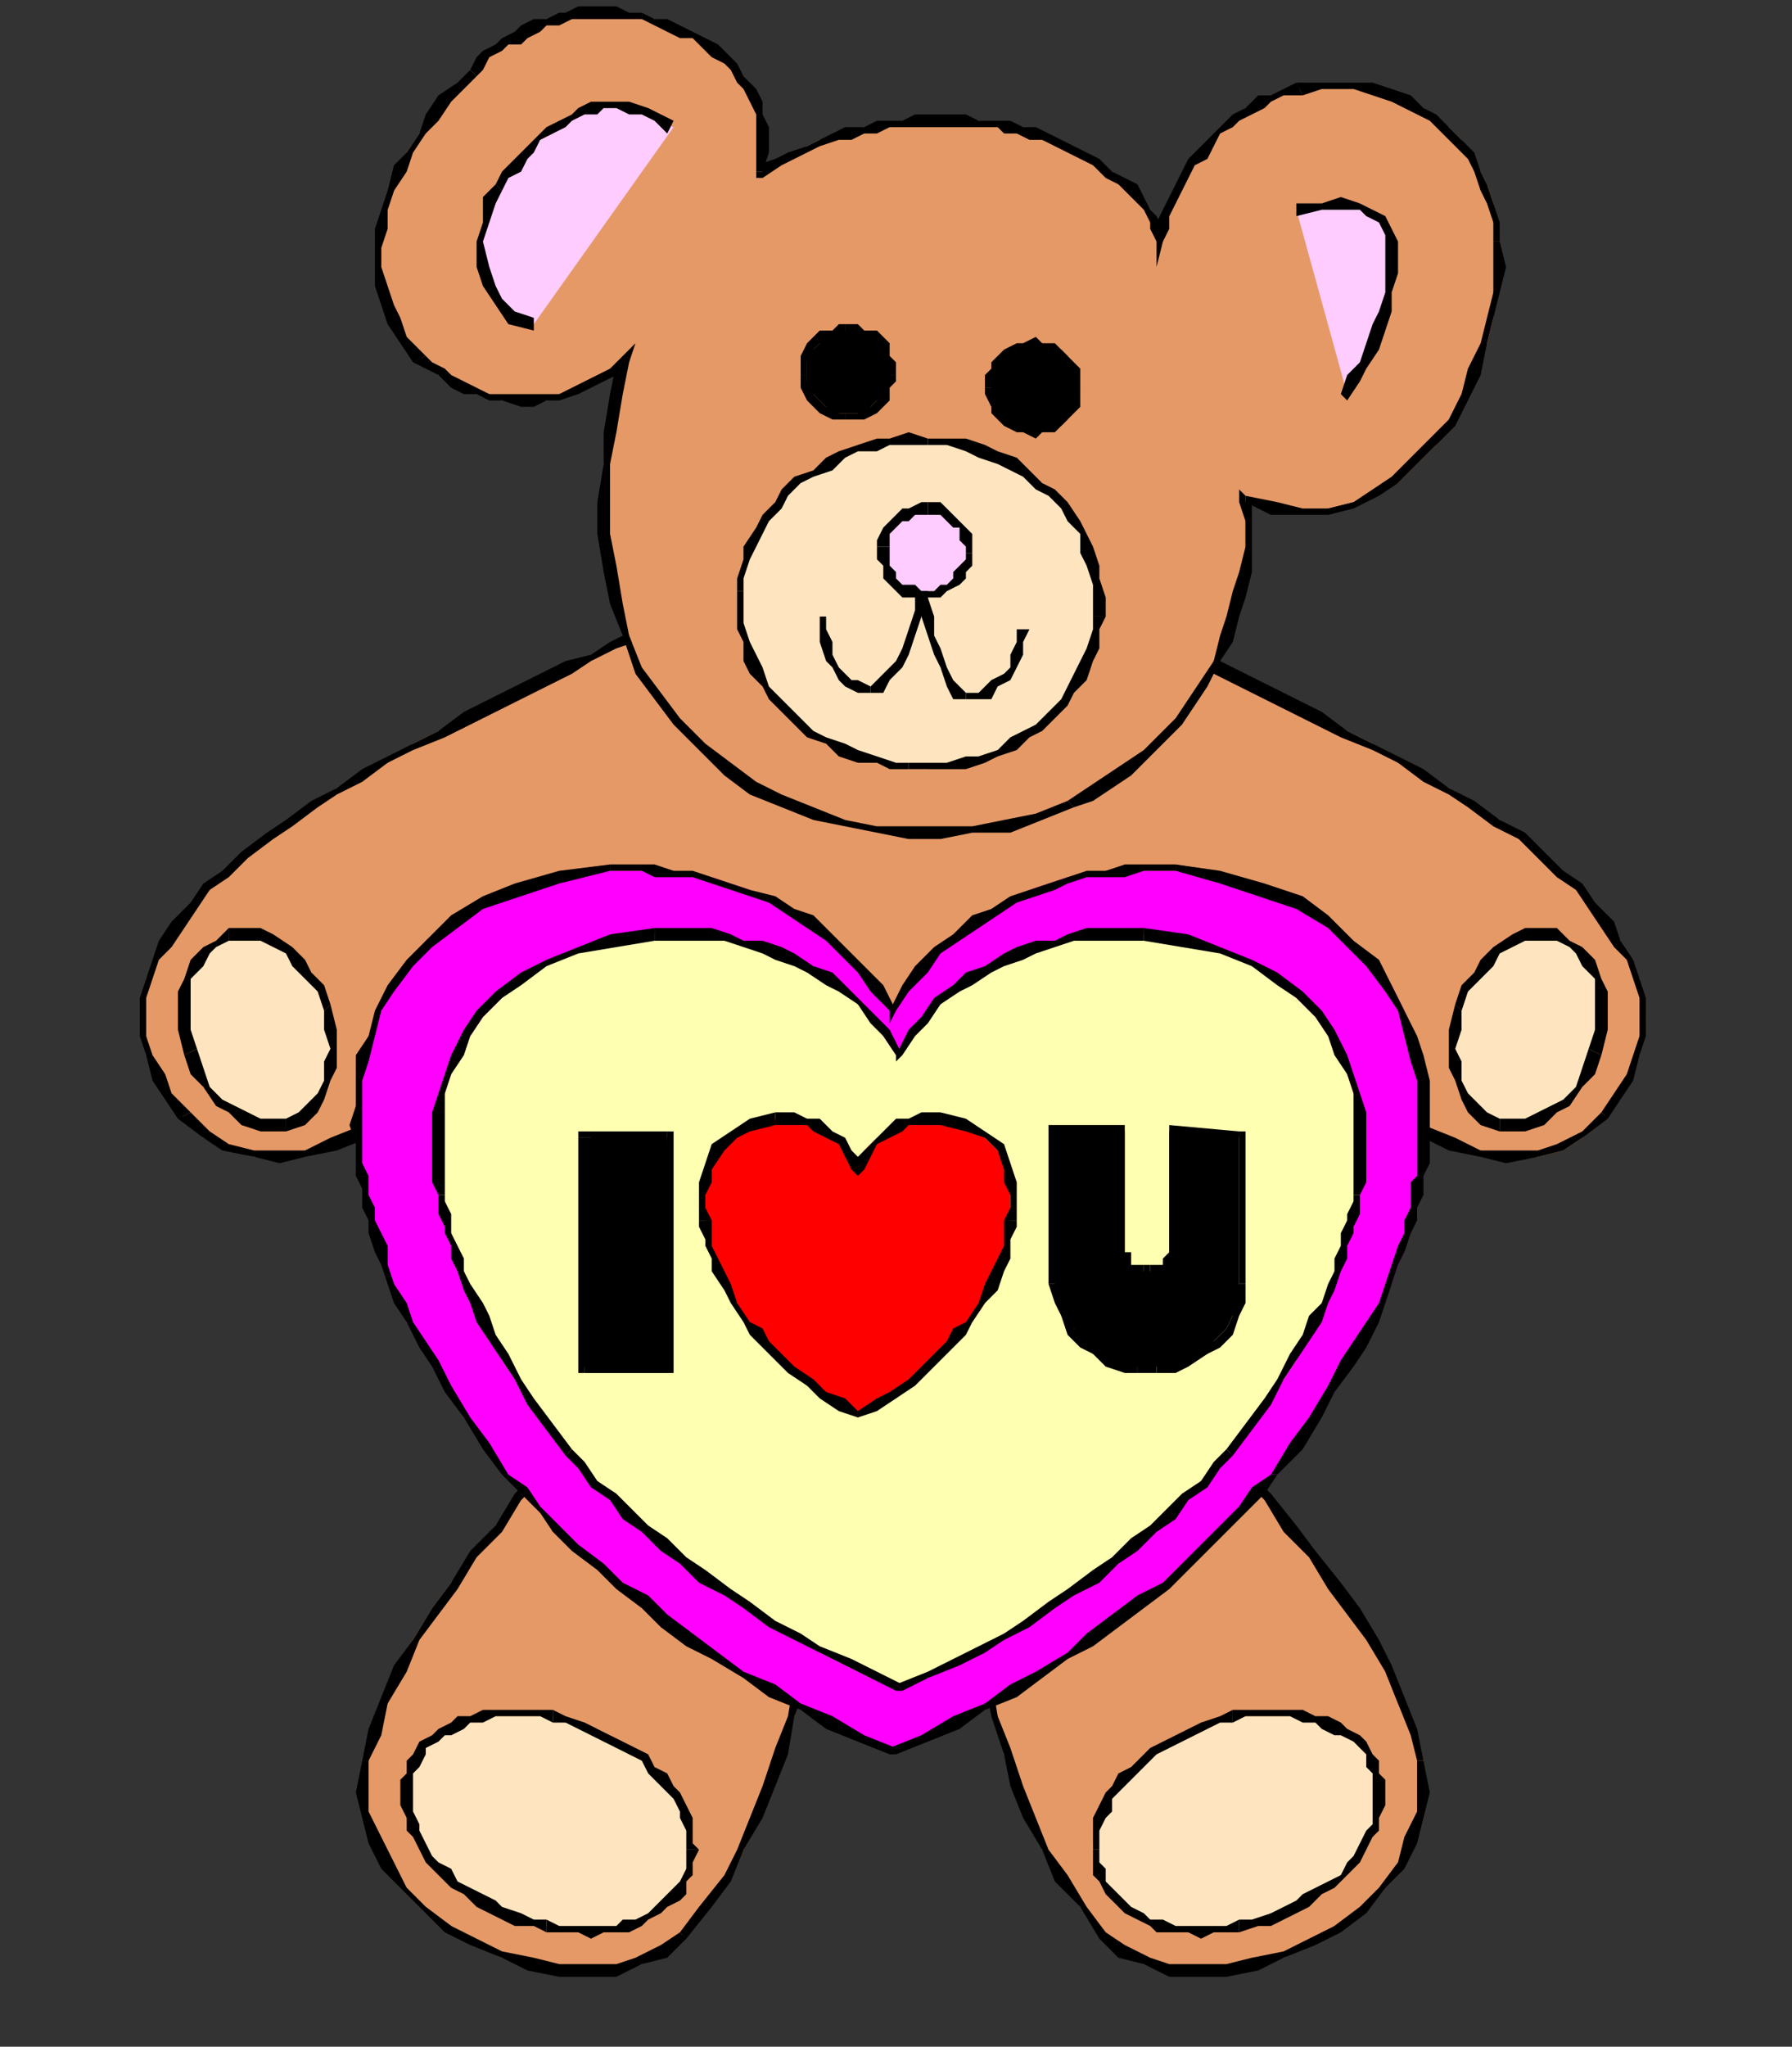 <?xml version="1.0" encoding="UTF-8" standalone="no"?>
<svg
   xmlns:dc="http://purl.org/dc/elements/1.1/"
   xmlns:cc="http://creativecommons.org/ns#"
   xmlns:rdf="http://www.w3.org/1999/02/22-rdf-syntax-ns#"
   xmlns:svg="http://www.w3.org/2000/svg"
   xmlns="http://www.w3.org/2000/svg"
   xmlns:sodipodi="http://sodipodi.sourceforge.net/DTD/sodipodi-0.dtd"
   xmlns:inkscape="http://www.inkscape.org/namespaces/inkscape"
   version="1.0"
   width="74.612mm"
   height="85.196mm"
   id="svg261"
   sodipodi:docname="VALEN055.WMF">
  <rect width="100%" height="100%" fill="#333333" stroke="none"/>
  <sodipodi:namedview
     pagecolor="#ffffff"
     bordercolor="#666666"
     borderopacity="1"
     objecttolerance="10"
     gridtolerance="10"
     guidetolerance="10"
     inkscape:pageopacity="0"
     inkscape:pageshadow="2"
     inkscape:window-width="640"
     inkscape:window-height="480"
     id="namedview263" />
  <defs
     id="defs3">
    <pattern
       id="WMFhbasepattern"
       patternUnits="userSpaceOnUse"
       width="6"
       height="6"
       x="0"
       y="0" />
  </defs>
  <path
     style="fill:#e59966;fill-rule:evenodd;fill-opacity:1;stroke:none;"
     d="  M 173,208   L 176,212   L 180,216   L 184,220   L 188,224   L 192,228   L 196,232   L 199,236   L 203,240   L 207,245   L 210,249   L 213,253   L 216,258   L 218,263   L 220,268   L 222,272   L 224,277   L 224,282   L 223,286   L 222,290   L 220,293   L 217,297   L 214,300   L 210,303   L 206,306   L 202,308   L 198,309   L 193,310   L 189,310   L 184,310   L 180,309   L 177,307   L 174,304   L 170,300   L 167,296   L 164,291   L 162,286   L 160,281   L 158,276   L 157,270   L 155,265   L 154,259   L 153,253   L 152,247   L 151,241   L 149,235   L 148,229   L 147,223   L 145,217   L 173,208  z "
     id="path5" />
  <path
     style="fill:#000000;fill-rule:nonzero;fill-opacity:1;stroke:none;"
     d="  M 224,277   L 224,277   L 223,272   L 221,267   L 219,262   L 217,258   L 214,253   L 211,249   L 207,244   L 204,240   L 200,235   L 196,231   L 192,227   L 188,223   L 184,219   L 180,215   L 177,211   L 173,208   L 172,208   L 176,212   L 179,216   L 183,220   L 187,224   L 191,228   L 195,232   L 199,236   L 202,241   L 206,245   L 209,250   L 212,254   L 215,258   L 218,263   L 220,268   L 222,273   L 223,277   L 223,277  z "
     id="path7" />
  <path
     style="fill:#000000;fill-rule:nonzero;fill-opacity:1;stroke:none;"
     d="  M 173,305   L 173,305   L 176,308   L 180,309   L 184,311   L 189,311   L 193,311   L 198,310   L 202,308   L 207,306   L 211,304   L 215,301   L 218,297   L 221,294   L 223,290   L 224,286   L 225,282   L 224,277   L 223,277   L 223,282   L 223,285   L 221,289   L 220,293   L 217,297   L 214,300   L 210,303   L 206,305   L 202,307   L 197,308   L 193,309   L 189,309   L 184,309   L 181,308   L 177,306   L 174,304   L 174,304  z "
     id="path9" />
  <path
     style="fill:#000000;fill-rule:nonzero;fill-opacity:1;stroke:none;"
     d="  M 145,216   L 144,217   L 146,223   L 147,229   L 149,235   L 150,241   L 151,247   L 152,253   L 153,259   L 155,265   L 156,270   L 158,276   L 159,281   L 161,286   L 164,291   L 166,296   L 170,300   L 173,305   L 174,304   L 171,300   L 168,295   L 165,291   L 163,286   L 161,281   L 159,275   L 157,270   L 156,264   L 155,259   L 154,253   L 152,247   L 151,241   L 150,235   L 149,229   L 147,223   L 146,217   L 145,217   L 145,216   L 144,216   L 144,217  z "
     id="path11" />
  <path
     style="fill:#000000;fill-rule:nonzero;fill-opacity:1;stroke:none;"
     d="  M 173,208   L 172,207   L 145,216   L 145,217   L 173,209   L 172,208   L 173,208   L 173,207   L 172,207  z "
     id="path13" />
  <path
     style="fill:#ffe5bf;fill-rule:evenodd;fill-opacity:1;stroke:none;"
     d="  M 172,291   L 172,290   L 173,288   L 173,286   L 174,284   L 175,283   L 176,281   L 177,280   L 179,278   L 180,277   L 182,276   L 184,274   L 186,273   L 188,272   L 190,271   L 192,271   L 194,270   L 196,270   L 199,270   L 201,270   L 203,270   L 205,270   L 207,270   L 209,271   L 210,272   L 212,273   L 213,274   L 214,275   L 215,276   L 216,277   L 217,279   L 217,280   L 217,282   L 217,284   L 217,285   L 216,287   L 216,289   L 215,291   L 214,292   L 212,294   L 211,295   L 209,297   L 208,298   L 206,299   L 204,300   L 202,301   L 200,302   L 198,303   L 195,303   L 193,303   L 191,304   L 189,304   L 187,304   L 184,303   L 183,303   L 181,302   L 179,302   L 178,301   L 176,300   L 175,299   L 174,297   L 173,296   L 173,294   L 173,293   L 172,291  z "
     id="path15" />
  <path
     style="fill:#000000;fill-rule:nonzero;fill-opacity:1;stroke:none;"
     d="  M 194,269   L 194,269   L 192,270   L 189,271   L 187,272   L 185,273   L 183,274   L 181,275   L 180,276   L 178,278   L 176,279   L 175,281   L 174,282   L 173,284   L 172,286   L 172,288   L 172,290   L 172,291   L 173,291   L 173,290   L 173,288   L 174,286   L 175,285   L 175,283   L 176,282   L 178,280   L 179,279   L 181,277   L 182,276   L 184,275   L 186,274   L 188,273   L 190,272   L 192,271   L 194,271   L 194,271  z "
     id="path17" />
  <path
     style="fill:#000000;fill-rule:nonzero;fill-opacity:1;stroke:none;"
     d="  M 218,282   L 218,282   L 218,280   L 217,279   L 217,277   L 216,276   L 215,274   L 214,273   L 212,272   L 211,271   L 209,270   L 207,270   L 205,269   L 203,269   L 201,269   L 199,269   L 196,269   L 194,269   L 194,271   L 196,270   L 199,270   L 201,270   L 203,270   L 205,271   L 207,271   L 208,272   L 210,273   L 211,273   L 213,274   L 214,275   L 215,276   L 215,278   L 216,279   L 216,281   L 216,282   L 216,282  z "
     id="path19" />
  <path
     style="fill:#000000;fill-rule:nonzero;fill-opacity:1;stroke:none;"
     d="  M 195,304   L 195,304   L 198,303   L 200,303   L 202,302   L 204,301   L 206,300   L 208,298   L 210,297   L 211,296   L 213,294   L 214,293   L 215,291   L 216,289   L 217,288   L 217,286   L 218,284   L 218,282   L 216,282   L 216,284   L 216,285   L 216,287   L 215,288   L 214,290   L 213,292   L 212,293   L 211,295   L 209,296   L 207,297   L 205,298   L 204,299   L 202,300   L 200,301   L 197,302   L 195,302   L 195,302  z "
     id="path21" />
  <path
     style="fill:#000000;fill-rule:nonzero;fill-opacity:1;stroke:none;"
     d="  M 172,291   L 172,291   L 172,293   L 172,295   L 173,296   L 174,298   L 175,299   L 176,300   L 177,301   L 179,302   L 181,303   L 182,304   L 184,304   L 187,304   L 189,305   L 191,304   L 193,304   L 195,304   L 195,302   L 193,303   L 191,303   L 189,303   L 187,303   L 185,303   L 183,302   L 181,302   L 180,301   L 178,300   L 177,299   L 176,298   L 175,297   L 174,296   L 174,294   L 173,293   L 173,291   L 173,291  z "
     id="path23" />
  <path
     style="fill:#e59966;fill-rule:evenodd;fill-opacity:1;stroke:none;"
     d="  M 109,208   L 105,212   L 101,216   L 97,220   L 93,224   L 89,228   L 86,232   L 82,236   L 78,240   L 75,245   L 71,249   L 68,253   L 65,258   L 63,263   L 61,268   L 59,272   L 58,277   L 57,282   L 58,286   L 59,290   L 61,293   L 64,297   L 67,300   L 71,303   L 75,306   L 79,308   L 84,309   L 88,310   L 92,310   L 97,310   L 101,309   L 104,307   L 108,304   L 111,300   L 114,296   L 117,291   L 119,286   L 121,281   L 123,276   L 125,270   L 126,265   L 127,259   L 128,253   L 129,247   L 131,241   L 132,235   L 133,229   L 134,223   L 136,217   L 109,208  z "
     id="path25" />
  <path
     style="fill:#000000;fill-rule:nonzero;fill-opacity:1;stroke:none;"
     d="  M 58,277   L 58,277   L 60,273   L 61,268   L 64,263   L 66,258   L 69,254   L 72,250   L 75,245   L 79,241   L 82,236   L 86,232   L 90,228   L 94,224   L 98,220   L 102,216   L 105,212   L 109,208   L 108,208   L 105,211   L 101,215   L 97,219   L 93,223   L 89,227   L 85,231   L 81,235   L 78,240   L 74,244   L 71,249   L 68,253   L 65,258   L 62,262   L 60,267   L 58,272   L 57,277   L 57,277  z "
     id="path27" />
  <path
     style="fill:#000000;fill-rule:nonzero;fill-opacity:1;stroke:none;"
     d="  M 107,304   L 107,304   L 104,306   L 100,308   L 97,309   L 92,309   L 88,309   L 84,308   L 79,307   L 75,305   L 71,303   L 67,300   L 64,297   L 62,293   L 60,289   L 58,285   L 58,282   L 58,277   L 57,277   L 56,282   L 57,286   L 58,290   L 60,294   L 63,297   L 67,301   L 70,304   L 74,306   L 79,308   L 83,310   L 88,311   L 92,311   L 97,311   L 101,309   L 105,308   L 108,305   L 108,305  z "
     id="path29" />
  <path
     style="fill:#000000;fill-rule:nonzero;fill-opacity:1;stroke:none;"
     d="  M 136,217   L 135,217   L 134,223   L 132,229   L 131,235   L 130,241   L 129,247   L 128,253   L 126,259   L 125,264   L 124,270   L 122,275   L 120,281   L 118,286   L 116,291   L 114,295   L 110,300   L 107,304   L 108,305   L 112,300   L 115,296   L 117,291   L 120,286   L 122,281   L 124,276   L 125,270   L 127,265   L 128,259   L 129,253   L 130,247   L 131,241   L 133,235   L 134,229   L 135,223   L 137,217   L 136,216   L 137,217   L 137,216   L 136,216  z "
     id="path31" />
  <path
     style="fill:#000000;fill-rule:nonzero;fill-opacity:1;stroke:none;"
     d="  M 109,208   L 108,209   L 136,217   L 136,216   L 109,207   L 108,208   L 109,207   L 109,207   L 108,208  z "
     id="path33" />
  <path
     style="fill:#ffe5bf;fill-rule:evenodd;fill-opacity:1;stroke:none;"
     d="  M 109,291   L 109,290   L 108,288   L 108,286   L 107,284   L 106,283   L 105,281   L 104,280   L 103,278   L 101,277   L 99,276   L 97,274   L 96,273   L 94,272   L 91,271   L 89,271   L 87,270   L 85,270   L 82,270   L 80,270   L 78,270   L 76,270   L 74,270   L 73,271   L 71,272   L 69,273   L 68,274   L 67,275   L 66,276   L 65,277   L 65,279   L 64,280   L 64,282   L 64,284   L 64,285   L 65,287   L 66,289   L 67,291   L 68,292   L 69,294   L 70,295   L 72,297   L 73,298   L 75,299   L 77,300   L 79,301   L 81,302   L 84,303   L 86,303   L 88,303   L 91,304   L 93,304   L 95,304   L 97,303   L 99,303   L 100,302   L 102,302   L 103,301   L 105,300   L 106,299   L 107,297   L 108,296   L 108,294   L 109,293   L 109,291  z "
     id="path35" />
  <path
     style="fill:#000000;fill-rule:nonzero;fill-opacity:1;stroke:none;"
     d="  M 87,271   L 87,271   L 89,271   L 91,272   L 93,273   L 95,274   L 97,275   L 99,276   L 101,277   L 102,279   L 103,280   L 105,282   L 106,283   L 107,285   L 107,286   L 108,288   L 108,290   L 108,291   L 110,291   L 109,290   L 109,288   L 109,286   L 108,284   L 107,282   L 106,281   L 105,279   L 103,278   L 102,276   L 100,275   L 98,274   L 96,273   L 94,272   L 92,271   L 89,270   L 87,269   L 87,269  z "
     id="path37" />
  <path
     style="fill:#000000;fill-rule:nonzero;fill-opacity:1;stroke:none;"
     d="  M 65,282   L 65,282   L 65,281   L 65,279   L 66,278   L 67,276   L 67,275   L 69,274   L 70,273   L 71,273   L 73,272   L 74,271   L 76,271   L 78,270   L 80,270   L 82,270   L 85,270   L 87,271   L 87,269   L 85,269   L 82,269   L 80,269   L 78,269   L 76,269   L 74,270   L 72,270   L 71,271   L 69,272   L 68,273   L 66,274   L 65,276   L 64,277   L 64,279   L 63,280   L 63,282   L 63,282  z "
     id="path39" />
  <path
     style="fill:#000000;fill-rule:nonzero;fill-opacity:1;stroke:none;"
     d="  M 86,302   L 86,302   L 84,302   L 82,301   L 79,300   L 78,299   L 76,298   L 74,297   L 72,296   L 71,294   L 69,293   L 68,292   L 67,290   L 66,288   L 66,287   L 65,285   L 65,284   L 65,282   L 63,282   L 63,284   L 64,286   L 64,288   L 65,289   L 66,291   L 67,293   L 68,294   L 70,296   L 71,297   L 73,298   L 75,300   L 77,301   L 79,302   L 81,303   L 84,303   L 86,304   L 86,304  z "
     id="path41" />
  <path
     style="fill:#000000;fill-rule:nonzero;fill-opacity:1;stroke:none;"
     d="  M 108,291   L 108,291   L 108,293   L 108,294   L 107,296   L 106,297   L 105,298   L 104,299   L 103,300   L 102,301   L 100,302   L 98,302   L 97,303   L 95,303   L 93,303   L 91,303   L 88,303   L 86,302   L 86,304   L 88,304   L 91,304   L 93,305   L 95,304   L 97,304   L 99,304   L 101,303   L 102,302   L 104,301   L 105,300   L 107,299   L 108,298   L 108,296   L 109,295   L 109,293   L 110,291   L 110,291  z "
     id="path43" />
  <path
     style="fill:#e59966;fill-rule:evenodd;fill-opacity:1;stroke:none;"
     d="  M 106,97   L 103,98   L 100,100   L 97,102   L 93,103   L 89,105   L 85,107   L 82,109   L 77,111   L 73,113   L 69,115   L 65,117   L 61,120   L 57,122   L 53,124   L 49,127   L 46,129   L 42,132   L 39,134   L 36,137   L 33,140   L 30,143   L 28,145   L 26,148   L 25,151   L 23,154   L 23,157   L 23,160   L 23,163   L 23,166   L 25,169   L 27,173   L 29,176   L 32,179   L 36,181   L 40,182   L 44,182   L 48,181   L 53,180   L 57,178   L 62,176   L 67,173   L 72,171   L 76,168   L 81,165   L 86,162   L 90,159   L 94,156   L 98,154   L 95,161   L 93,167   L 91,174   L 90,180   L 91,187   L 92,193   L 94,199   L 97,205   L 99,207   L 101,209   L 103,211   L 105,213   L 108,214   L 110,216   L 113,218   L 116,219   L 119,220   L 122,221   L 125,222   L 128,223   L 131,223   L 134,224   L 138,224   L 141,224   L 144,224   L 147,224   L 150,223   L 153,223   L 156,222   L 159,221   L 163,220   L 165,219   L 168,217   L 171,216   L 174,214   L 176,213   L 178,211   L 180,209   L 182,207   L 184,205   L 187,199   L 189,193   L 190,187   L 191,180   L 190,174   L 189,167   L 186,161   L 183,154   L 187,156   L 191,159   L 195,162   L 200,165   L 205,168   L 209,171   L 214,173   L 219,176   L 224,178   L 228,180   L 233,181   L 237,182   L 242,182   L 246,181   L 249,179   L 252,176   L 255,173   L 256,169   L 258,166   L 258,163   L 259,160   L 258,157   L 258,154   L 256,151   L 255,148   L 253,145   L 251,143   L 248,140   L 245,137   L 242,134   L 239,132   L 236,129   L 232,127   L 228,124   L 224,122   L 220,120   L 216,117   L 212,115   L 208,113   L 204,111   L 200,109   L 196,107   L 192,105   L 188,103   L 184,102   L 181,100   L 178,98   L 175,97   L 106,97  z "
     id="path45" />
  <path
     style="fill:#000000;fill-rule:nonzero;fill-opacity:1;stroke:none;"
     d="  M 30,175   L 30,175   L 27,172   L 26,169   L 24,166   L 23,163   L 23,160   L 23,157   L 24,154   L 25,151   L 27,149   L 29,146   L 31,143   L 33,140   L 36,138   L 39,135   L 43,132   L 46,130   L 50,127   L 53,125   L 57,123   L 61,120   L 65,118   L 70,116   L 74,114   L 78,112   L 82,110   L 86,108   L 90,106   L 93,104   L 97,102   L 100,101   L 103,99   L 106,98   L 106,96   L 103,98   L 100,99   L 96,101   L 93,103   L 89,104   L 85,106   L 81,108   L 77,110   L 73,112   L 69,115   L 65,117   L 61,119   L 57,121   L 53,124   L 49,126   L 45,129   L 42,131   L 38,134   L 35,137   L 32,139   L 30,142   L 27,145   L 25,148   L 24,151   L 23,154   L 22,157   L 22,160   L 22,163   L 23,166   L 24,170   L 26,173   L 28,176   L 28,176  z "
     id="path47" />
  <path
     style="fill:#000000;fill-rule:nonzero;fill-opacity:1;stroke:none;"
     d="  M 99,155   L 97,153   L 94,156   L 90,158   L 85,161   L 81,164   L 76,167   L 71,170   L 67,173   L 62,175   L 57,177   L 52,179   L 48,181   L 44,181   L 40,181   L 36,180   L 33,178   L 30,175   L 28,176   L 32,179   L 35,181   L 40,182   L 44,183   L 48,182   L 53,181   L 58,179   L 62,177   L 67,174   L 72,171   L 77,168   L 82,165   L 86,162   L 90,159   L 94,157   L 98,155   L 97,154   L 99,155   L 100,152   L 97,153  z "
     id="path49" />
  <path
     style="fill:#000000;fill-rule:nonzero;fill-opacity:1;stroke:none;"
     d="  M 98,204   L 98,204   L 95,199   L 93,193   L 91,187   L 91,180   L 92,174   L 93,167   L 96,161   L 99,155   L 97,154   L 94,160   L 92,167   L 90,174   L 90,180   L 90,187   L 91,193   L 93,199   L 97,205   L 97,205  z "
     id="path51" />
  <path
     style="fill:#000000;fill-rule:nonzero;fill-opacity:1;stroke:none;"
     d="  M 141,223   L 141,223   L 138,223   L 134,223   L 131,223   L 128,222   L 125,221   L 122,220   L 119,219   L 116,218   L 113,217   L 111,215   L 108,214   L 106,212   L 103,210   L 101,208   L 99,206   L 98,204   L 97,205   L 98,207   L 100,209   L 102,211   L 105,213   L 107,215   L 110,217   L 112,218   L 115,220   L 118,221   L 121,222   L 125,223   L 128,224   L 131,224   L 134,225   L 138,225   L 141,225   L 141,225  z "
     id="path53" />
  <path
     style="fill:#000000;fill-rule:nonzero;fill-opacity:1;stroke:none;"
     d="  M 183,204   L 183,204   L 182,206   L 180,208   L 178,210   L 176,212   L 173,214   L 171,215   L 168,217   L 165,218   L 162,219   L 159,220   L 156,221   L 153,222   L 150,223   L 147,223   L 144,223   L 141,223   L 141,225   L 144,225   L 147,225   L 150,224   L 153,223   L 157,223   L 160,222   L 163,221   L 166,220   L 169,218   L 171,217   L 174,215   L 177,213   L 179,211   L 181,209   L 183,207   L 185,205   L 185,205  z "
     id="path55" />
  <path
     style="fill:#000000;fill-rule:nonzero;fill-opacity:1;stroke:none;"
     d="  M 184,153   L 183,155   L 186,161   L 188,167   L 189,174   L 190,180   L 190,187   L 189,193   L 187,199   L 183,204   L 185,205   L 188,199   L 190,193   L 191,187   L 191,180   L 191,174   L 189,167   L 187,160   L 184,154   L 183,155   L 184,153   L 181,152   L 183,155  z "
     id="path57" />
  <path
     style="fill:#000000;fill-rule:nonzero;fill-opacity:1;stroke:none;"
     d="  M 252,175   L 252,175   L 249,178   L 245,180   L 242,181   L 237,181   L 233,181   L 229,179   L 224,177   L 219,175   L 215,173   L 210,170   L 205,167   L 200,164   L 196,161   L 191,158   L 187,156   L 184,153   L 183,155   L 187,157   L 191,159   L 195,162   L 200,165   L 204,168   L 209,171   L 214,174   L 219,177   L 224,179   L 228,181   L 233,182   L 237,183   L 242,182   L 246,181   L 249,179   L 253,176   L 253,176  z "
     id="path59" />
  <path
     style="fill:#000000;fill-rule:nonzero;fill-opacity:1;stroke:none;"
     d="  M 175,98   L 175,98   L 178,99   L 181,101   L 184,102   L 188,104   L 191,106   L 195,108   L 199,110   L 203,112   L 207,114   L 211,116   L 216,118   L 220,120   L 224,123   L 228,125   L 231,127   L 235,130   L 239,132   L 242,135   L 245,138   L 248,140   L 250,143   L 252,146   L 254,149   L 256,151   L 257,154   L 258,157   L 258,160   L 258,163   L 257,166   L 256,169   L 254,172   L 252,175   L 253,176   L 255,173   L 257,170   L 258,166   L 259,163   L 259,160   L 259,157   L 258,154   L 257,151   L 255,148   L 254,145   L 251,142   L 249,139   L 246,137   L 243,134   L 240,131   L 236,129   L 232,126   L 228,124   L 224,121   L 220,119   L 216,117   L 212,115   L 208,112   L 204,110   L 200,108   L 196,106   L 192,104   L 188,103   L 185,101   L 181,99   L 178,98   L 176,96   L 175,96   L 176,96   L 175,96   L 175,96  z "
     id="path61" />
  <path
     style="fill:#000000;fill-rule:nonzero;fill-opacity:1;stroke:none;"
     d="  M 106,98   L 106,98   L 175,98   L 175,96   L 106,96   L 106,96   L 106,96   L 106,96   L 106,96  z "
     id="path63" />
  <path
     style="fill:#ffe5bf;fill-rule:evenodd;fill-opacity:1;stroke:none;"
     d="  M 236,177   L 234,176   L 232,175   L 231,173   L 229,170   L 229,168   L 229,165   L 229,162   L 230,159   L 231,156   L 232,153   L 234,151   L 236,149   L 238,148   L 240,147   L 243,147   L 245,147   L 247,148   L 249,150   L 250,152   L 251,154   L 252,157   L 252,159   L 252,162   L 251,165   L 250,168   L 249,171   L 247,173   L 245,175   L 243,176   L 240,177   L 238,177   L 236,177  z "
     id="path65" />
  <path
     style="fill:#000000;fill-rule:nonzero;fill-opacity:1;stroke:none;"
     d="  M 229,158   L 229,158   L 228,162   L 228,165   L 228,168   L 229,170   L 230,173   L 231,175   L 233,177   L 236,178   L 236,176   L 234,175   L 233,174   L 231,172   L 230,170   L 230,167   L 229,165   L 230,162   L 230,159   L 230,159  z "
     id="path67" />
  <path
     style="fill:#000000;fill-rule:nonzero;fill-opacity:1;stroke:none;"
     d="  M 245,146   L 245,146   L 243,146   L 240,146   L 238,147   L 235,149   L 233,151   L 232,153   L 230,155   L 229,158   L 230,159   L 231,156   L 233,154   L 235,152   L 236,150   L 238,149   L 240,148   L 243,148   L 245,148   L 245,148  z "
     id="path69" />
  <path
     style="fill:#000000;fill-rule:nonzero;fill-opacity:1;stroke:none;"
     d="  M 252,166   L 252,166   L 253,162   L 253,159   L 253,156   L 252,154   L 251,151   L 249,149   L 247,148   L 245,146   L 245,148   L 247,149   L 248,150   L 249,152   L 251,154   L 251,157   L 251,159   L 251,162   L 250,165   L 250,165  z "
     id="path71" />
  <path
     style="fill:#000000;fill-rule:nonzero;fill-opacity:1;stroke:none;"
     d="  M 236,178   L 236,178   L 238,178   L 240,178   L 243,177   L 245,175   L 247,174   L 249,171   L 251,169   L 252,166   L 250,165   L 249,168   L 248,171   L 246,173   L 244,174   L 242,175   L 240,176   L 238,176   L 236,176   L 236,176  z "
     id="path73" />
  <path
     style="fill:#ffe5bf;fill-rule:evenodd;fill-opacity:1;stroke:none;"
     d="  M 45,177   L 47,176   L 49,175   L 50,173   L 52,170   L 52,168   L 52,165   L 52,162   L 51,159   L 50,156   L 49,153   L 47,151   L 45,149   L 43,148   L 41,147   L 38,147   L 36,147   L 34,148   L 32,150   L 31,152   L 30,154   L 29,157   L 29,159   L 29,162   L 30,165   L 31,168   L 32,171   L 34,173   L 36,175   L 38,176   L 41,177   L 43,177   L 45,177  z "
     id="path75" />
  <path
     style="fill:#000000;fill-rule:nonzero;fill-opacity:1;stroke:none;"
     d="  M 51,159   L 51,159   L 51,162   L 52,165   L 51,167   L 51,170   L 50,172   L 48,174   L 47,175   L 45,176   L 45,178   L 48,177   L 50,175   L 51,173   L 52,170   L 53,168   L 53,165   L 53,162   L 52,158   L 52,158  z "
     id="path77" />
  <path
     style="fill:#000000;fill-rule:nonzero;fill-opacity:1;stroke:none;"
     d="  M 36,148   L 36,148   L 38,148   L 41,148   L 43,149   L 45,150   L 46,152   L 48,154   L 50,156   L 51,159   L 52,158   L 51,155   L 49,153   L 48,151   L 46,149   L 43,147   L 41,146   L 38,146   L 36,146   L 36,146  z "
     id="path79" />
  <path
     style="fill:#000000;fill-rule:nonzero;fill-opacity:1;stroke:none;"
     d="  M 31,165   L 31,165   L 30,162   L 30,159   L 30,157   L 30,154   L 32,152   L 33,150   L 34,149   L 36,148   L 36,146   L 34,148   L 32,149   L 30,151   L 29,154   L 28,156   L 28,159   L 28,162   L 29,166   L 29,166  z "
     id="path81" />
  <path
     style="fill:#000000;fill-rule:nonzero;fill-opacity:1;stroke:none;"
     d="  M 45,176   L 45,176   L 43,176   L 41,176   L 39,175   L 37,174   L 35,173   L 33,171   L 32,168   L 31,165   L 29,166   L 30,169   L 32,171   L 34,174   L 36,175   L 38,177   L 41,178   L 43,178   L 45,178   L 45,178  z "
     id="path83" />
  <path
     style="fill:#e59966;fill-rule:evenodd;fill-opacity:1;stroke:none;"
     d="  M 182,38   L 182,36   L 181,35   L 181,33   L 179,31   L 178,30   L 176,29   L 175,27   L 173,26   L 171,25   L 169,24   L 167,23   L 164,22   L 162,21   L 161,20   L 159,20   L 157,20   L 154,19   L 152,19   L 149,19   L 147,19   L 144,19   L 142,19   L 140,20   L 138,20   L 136,20   L 134,21   L 131,22   L 129,22   L 127,23   L 125,24   L 122,26   L 120,27   L 120,24   L 120,22   L 120,20   L 119,18   L 119,16   L 118,14   L 117,12   L 116,11   L 114,9   L 113,8   L 111,7   L 109,6   L 107,5   L 105,4   L 103,3   L 101,3   L 99,2   L 97,2   L 95,2   L 93,2   L 91,2   L 90,3   L 88,3   L 86,3   L 84,4   L 83,5   L 81,6   L 80,7   L 78,8   L 77,9   L 76,10   L 74,11   L 72,14   L 70,16   L 68,18   L 66,21   L 64,24   L 63,27   L 62,30   L 61,33   L 60,36   L 60,39   L 60,42   L 60,45   L 61,48   L 62,51   L 64,53   L 66,56   L 68,58   L 69,59   L 71,60   L 73,61   L 75,62   L 77,62   L 79,63   L 82,63   L 84,63   L 86,63   L 88,62   L 90,62   L 92,61   L 94,60   L 96,58   L 98,57   L 97,62   L 96,68   L 95,73   L 95,79   L 95,84   L 96,89   L 97,95   L 99,100   L 101,105   L 103,110   L 107,114   L 110,118   L 114,121   L 118,124   L 123,126   L 128,128   L 133,130   L 138,131   L 143,131   L 148,131   L 153,131   L 158,130   L 164,128   L 168,127   L 172,125   L 175,123   L 178,121   L 180,119   L 183,116   L 185,113   L 188,110   L 190,107   L 191,104   L 193,101   L 194,97   L 195,94   L 196,90   L 196,86   L 196,82   L 196,79   L 201,80   L 205,81   L 209,80   L 213,79   L 216,78   L 220,76   L 223,73   L 226,70   L 228,66   L 230,62   L 232,58   L 234,54   L 235,50   L 235,46   L 236,42   L 236,38   L 235,35   L 235,32   L 234,29   L 233,27   L 231,24   L 230,22   L 228,20   L 226,19   L 224,17   L 221,16   L 219,15   L 216,14   L 213,14   L 211,14   L 208,14   L 204,14   L 202,15   L 200,15   L 198,16   L 196,17   L 195,18   L 193,20   L 192,21   L 190,23   L 189,24   L 188,26   L 187,28   L 186,30   L 185,32   L 184,34   L 183,36   L 182,38  z "
     id="path85" />
  <path
     style="fill:#000000;fill-rule:nonzero;fill-opacity:1;stroke:none;"
     d="  M 157,20   L 157,20   L 158,21   L 160,21   L 162,22   L 164,22   L 166,23   L 168,24   L 170,25   L 172,26   L 174,28   L 176,29   L 178,31   L 179,32   L 180,33   L 181,35   L 181,36   L 182,38   L 183,38   L 183,36   L 182,34   L 181,33   L 180,31   L 179,29   L 177,28   L 175,27   L 173,25   L 171,24   L 169,23   L 167,22   L 165,21   L 163,20   L 161,20   L 159,19   L 157,19   L 157,19  z "
     id="path87" />
  <path
     style="fill:#000000;fill-rule:nonzero;fill-opacity:1;stroke:none;"
     d="  M 119,27   L 120,28   L 123,26   L 125,25   L 127,24   L 129,23   L 132,22   L 134,22   L 136,21   L 138,21   L 140,20   L 142,20   L 144,20   L 147,20   L 149,20   L 152,20   L 154,20   L 157,20   L 157,19   L 154,19   L 152,18   L 149,18   L 147,18   L 144,18   L 142,19   L 140,19   L 138,19   L 136,20   L 133,20   L 131,21   L 129,22   L 127,23   L 124,24   L 122,25   L 119,26   L 120,27   L 119,27   L 119,28   L 120,28  z "
     id="path89" />
  <path
     style="fill:#000000;fill-rule:nonzero;fill-opacity:1;stroke:none;"
     d="  M 101,3   L 101,3   L 103,4   L 105,5   L 107,6   L 109,6   L 110,7   L 112,9   L 114,10   L 115,11   L 116,13   L 117,14   L 118,16   L 119,18   L 119,20   L 119,22   L 119,24   L 119,27   L 120,27   L 121,24   L 121,22   L 121,20   L 120,18   L 120,16   L 119,14   L 117,12   L 116,10   L 115,9   L 113,7   L 111,6   L 109,5   L 107,4   L 105,3   L 103,3   L 101,2   L 101,2  z "
     id="path91" />
  <path
     style="fill:#000000;fill-rule:nonzero;fill-opacity:1;stroke:none;"
     d="  M 75,12   L 75,12   L 76,11   L 77,9   L 79,8   L 80,7   L 82,7   L 83,6   L 85,5   L 86,4   L 88,4   L 90,3   L 91,3   L 93,3   L 95,3   L 97,3   L 99,3   L 101,3   L 101,2   L 99,2   L 97,1   L 95,1   L 93,1   L 91,1   L 89,2   L 88,2   L 86,3   L 84,3   L 82,4   L 81,5   L 79,6   L 78,7   L 76,8   L 75,9   L 74,11   L 74,11  z "
     id="path93" />
  <path
     style="fill:#000000;fill-rule:nonzero;fill-opacity:1;stroke:none;"
     d="  M 67,56   L 67,56   L 64,53   L 63,50   L 62,48   L 61,45   L 60,42   L 60,39   L 61,36   L 61,33   L 62,30   L 64,27   L 65,24   L 67,21   L 69,19   L 71,16   L 73,14   L 75,12   L 74,11   L 72,13   L 69,15   L 67,18   L 66,21   L 64,24   L 62,26   L 61,30   L 60,33   L 59,36   L 59,39   L 59,42   L 59,45   L 60,48   L 61,51   L 63,54   L 65,57   L 65,57  z "
     id="path95" />
  <path
     style="fill:#000000;fill-rule:nonzero;fill-opacity:1;stroke:none;"
     d="  M 99,57   L 98,56   L 96,58   L 94,59   L 92,60   L 90,61   L 88,62   L 86,62   L 84,62   L 82,62   L 79,62   L 77,62   L 75,61   L 73,60   L 71,59   L 70,58   L 68,57   L 67,56   L 65,57   L 67,58   L 69,59   L 71,61   L 73,62   L 75,62   L 77,63   L 79,63   L 82,64   L 84,64   L 86,63   L 88,63   L 91,62   L 93,61   L 95,60   L 97,59   L 99,57   L 97,57   L 99,57   L 100,54   L 98,56  z "
     id="path97" />
  <path
     style="fill:#000000;fill-rule:nonzero;fill-opacity:1;stroke:none;"
     d="  M 99,100   L 99,100   L 98,95   L 97,89   L 96,84   L 96,79   L 96,73   L 97,68   L 98,62   L 99,57   L 97,57   L 96,62   L 95,68   L 95,73   L 94,79   L 94,84   L 95,90   L 96,95   L 98,100   L 98,100  z "
     id="path99" />
  <path
     style="fill:#000000;fill-rule:nonzero;fill-opacity:1;stroke:none;"
     d="  M 168,126   L 168,126   L 163,128   L 158,129   L 153,130   L 148,130   L 143,130   L 138,130   L 133,129   L 128,127   L 123,125   L 119,123   L 115,120   L 111,117   L 107,113   L 104,109   L 101,105   L 99,100   L 98,100   L 100,106   L 103,110   L 106,114   L 110,118   L 114,122   L 118,125   L 123,127   L 128,129   L 133,130   L 138,131   L 143,132   L 148,132   L 153,131   L 159,131   L 164,129   L 169,127   L 169,127  z "
     id="path101" />
  <path
     style="fill:#000000;fill-rule:nonzero;fill-opacity:1;stroke:none;"
     d="  M 196,78   L 195,79   L 196,82   L 196,86   L 195,90   L 194,93   L 193,97   L 192,100   L 191,104   L 189,107   L 187,110   L 185,113   L 182,116   L 180,118   L 177,120   L 174,122   L 171,124   L 168,126   L 169,127   L 172,126   L 175,124   L 178,122   L 181,119   L 184,116   L 186,114   L 188,111   L 190,108   L 192,104   L 194,101   L 195,97   L 196,94   L 197,90   L 197,86   L 197,82   L 197,79   L 196,79   L 196,78   L 195,77   L 195,79  z "
     id="path103" />
  <path
     style="fill:#000000;fill-rule:nonzero;fill-opacity:1;stroke:none;"
     d="  M 235,38   L 235,38   L 235,42   L 235,46   L 234,50   L 233,54   L 231,58   L 230,62   L 228,66   L 225,69   L 222,72   L 219,75   L 216,77   L 213,79   L 209,80   L 205,80   L 201,79   L 196,78   L 196,79   L 200,81   L 205,81   L 209,81   L 213,80   L 217,78   L 220,76   L 223,73   L 226,70   L 229,67   L 231,63   L 233,59   L 234,54   L 235,50   L 236,46   L 237,42   L 236,38   L 236,38  z "
     id="path105" />
  <path
     style="fill:#000000;fill-rule:nonzero;fill-opacity:1;stroke:none;"
     d="  M 205,15   L 205,15   L 208,14   L 211,14   L 213,14   L 216,15   L 219,16   L 221,17   L 223,18   L 225,19   L 227,21   L 229,23   L 231,25   L 232,27   L 233,30   L 234,32   L 235,35   L 235,38   L 236,38   L 236,35   L 235,32   L 234,29   L 233,27   L 232,24   L 230,22   L 228,20   L 226,18   L 224,17   L 222,15   L 219,14   L 216,13   L 213,13   L 211,13   L 208,13   L 204,13   L 204,13  z "
     id="path107" />
  <path
     style="fill:#000000;fill-rule:nonzero;fill-opacity:1;stroke:none;"
     d="  M 182,38   L 183,38   L 184,36   L 184,34   L 185,32   L 186,30   L 187,28   L 188,26   L 190,25   L 191,23   L 192,21   L 194,20   L 195,19   L 197,18   L 199,17   L 200,16   L 202,15   L 205,15   L 204,13   L 202,14   L 200,15   L 198,15   L 196,17   L 194,18   L 193,19   L 191,21   L 190,22   L 188,24   L 187,25   L 186,27   L 185,29   L 184,31   L 183,33   L 182,35   L 182,38   L 183,38   L 182,38   L 182,42   L 183,38  z "
     id="path109" />
  <path
     style="fill:#ffccff;fill-rule:evenodd;fill-opacity:1;stroke:none;"
     d="  M 204,33   L 208,32   L 211,32   L 214,32   L 216,33   L 217,35   L 218,36   L 219,38   L 219,41   L 219,43   L 219,46   L 218,49   L 217,52   L 216,54   L 214,57   L 213,60   L 212,62   L 204,33  z "
     id="path111" />
  <path
     style="fill:#000000;fill-rule:nonzero;fill-opacity:1;stroke:none;"
     d="  M 212,63   L 214,60   L 215,58   L 217,55   L 218,52   L 219,49   L 219,46   L 220,43   L 220,41   L 220,38   L 219,36   L 218,34   L 216,33   L 214,32   L 211,31   L 208,32   L 204,32   L 204,34   L 208,33   L 211,33   L 214,33   L 215,34   L 217,35   L 218,37   L 218,39   L 218,41   L 218,43   L 218,46   L 217,49   L 216,51   L 215,54   L 214,57   L 212,59   L 211,62  z "
     id="path113" />
  <path
     style="fill:#ffccff;fill-rule:evenodd;fill-opacity:1;stroke:none;"
     d="  M 106,20   L 103,19   L 101,18   L 99,17   L 97,17   L 95,17   L 94,17   L 92,18   L 90,18   L 88,19   L 87,21   L 85,22   L 84,23   L 82,25   L 81,26   L 80,28   L 79,29   L 77,32   L 76,35   L 76,38   L 76,42   L 77,45   L 78,48   L 81,50   L 84,51   L 106,20  z "
     id="path115" />
  <path
     style="fill:#000000;fill-rule:nonzero;fill-opacity:1;stroke:none;"
     d="  M 79,30   L 79,30   L 80,28   L 82,27   L 83,25   L 84,24   L 85,22   L 87,21   L 89,20   L 90,19   L 92,18   L 94,18   L 95,17   L 97,17   L 99,18   L 101,18   L 103,19   L 105,21   L 106,19   L 104,18   L 102,17   L 99,16   L 97,16   L 95,16   L 93,16   L 91,17   L 90,18   L 88,19   L 86,20   L 85,21   L 83,23   L 82,24   L 80,26   L 79,27   L 78,29   L 78,29  z "
     id="path117" />
  <path
     style="fill:#000000;fill-rule:nonzero;fill-opacity:1;stroke:none;"
     d="  M 84,50   L 81,49   L 79,47   L 78,45   L 77,42   L 76,38   L 77,35   L 78,32   L 79,30   L 78,29   L 76,31   L 76,35   L 75,38   L 75,42   L 76,45   L 78,48   L 80,51   L 84,52  z "
     id="path119" />
  <path
     style="fill:#ffe5bf;fill-rule:evenodd;fill-opacity:1;stroke:none;"
     d="  M 143,121   L 146,121   L 149,120   L 152,120   L 154,119   L 157,118   L 159,117   L 162,116   L 164,114   L 166,113   L 167,111   L 169,109   L 170,106   L 171,104   L 172,102   L 173,99   L 173,97   L 173,94   L 173,91   L 172,89   L 171,86   L 170,84   L 169,82   L 167,80   L 166,78   L 164,76   L 162,75   L 159,73   L 157,72   L 154,71   L 152,70   L 149,70   L 146,69   L 143,69   L 140,69   L 138,70   L 135,71   L 133,72   L 130,73   L 128,74   L 126,76   L 124,77   L 122,79   L 121,81   L 119,83   L 118,86   L 117,88   L 117,91   L 117,93   L 117,96   L 117,98   L 117,101   L 118,103   L 119,106   L 120,108   L 122,110   L 124,112   L 126,114   L 128,115   L 130,117   L 132,118   L 135,119   L 138,120   L 140,120   L 143,121  z "
     id="path121" />
  <path
     style="fill:#000000;fill-rule:nonzero;fill-opacity:1;stroke:none;"
     d="  M 172,97   L 172,97   L 172,99   L 171,102   L 170,104   L 169,106   L 168,108   L 167,110   L 165,112   L 163,114   L 161,115   L 159,116   L 157,118   L 154,119   L 152,119   L 149,120   L 146,120   L 143,120   L 143,121   L 146,121   L 149,121   L 152,121   L 155,120   L 157,119   L 160,118   L 162,116   L 164,115   L 166,113   L 168,111   L 169,109   L 171,107   L 172,104   L 173,102   L 173,99   L 174,97   L 174,97  z "
     id="path123" />
  <path
     style="fill:#000000;fill-rule:nonzero;fill-opacity:1;stroke:none;"
     d="  M 146,70   L 146,70   L 149,70   L 152,71   L 154,72   L 157,73   L 159,74   L 161,75   L 163,77   L 165,78   L 167,80   L 168,82   L 170,84   L 170,87   L 171,89   L 172,92   L 172,94   L 172,97   L 174,97   L 174,94   L 173,91   L 173,89   L 172,86   L 171,84   L 170,82   L 168,79   L 166,77   L 164,76   L 162,74   L 160,72   L 157,71   L 155,70   L 152,69   L 149,69   L 146,69   L 146,69  z "
     id="path125" />
  <path
     style="fill:#000000;fill-rule:nonzero;fill-opacity:1;stroke:none;"
     d="  M 117,93   L 117,93   L 117,91   L 118,88   L 119,86   L 120,84   L 121,82   L 123,80   L 124,78   L 126,76   L 128,75   L 131,74   L 133,72   L 135,71   L 138,71   L 140,70   L 143,70   L 146,70   L 146,69   L 143,68   L 140,69   L 138,69   L 135,70   L 132,71   L 130,72   L 128,74   L 125,75   L 123,77   L 122,79   L 120,81   L 119,83   L 117,86   L 117,88   L 116,91   L 116,93   L 116,93  z "
     id="path127" />
  <path
     style="fill:#000000;fill-rule:nonzero;fill-opacity:1;stroke:none;"
     d="  M 143,120   L 143,120   L 141,120   L 138,119   L 135,118   L 133,117   L 130,116   L 128,115   L 126,113   L 124,111   L 123,110   L 121,108   L 120,105   L 119,103   L 118,101   L 117,98   L 117,96   L 117,93   L 116,93   L 116,96   L 116,99   L 117,101   L 117,104   L 118,106   L 120,108   L 121,110   L 123,112   L 125,114   L 127,116   L 130,117   L 132,119   L 135,120   L 138,120   L 140,121   L 143,121   L 143,121  z "
     id="path129" />
  <path
     style="fill:#000000;fill-rule:nonzero;fill-opacity:1;stroke:none;"
     d="  M 152,110   L 152,110   L 154,110   L 156,110   L 157,108   L 159,107   L 160,105   L 161,103   L 161,101   L 162,99   L 160,99   L 160,101   L 159,103   L 159,105   L 158,106   L 156,107   L 155,108   L 154,109   L 152,109   L 152,109  z "
     id="path131" />
  <path
     style="fill:#000000;fill-rule:nonzero;fill-opacity:1;stroke:none;"
     d="  M 146,92   L 145,91   L 145,94   L 145,97   L 146,100   L 147,103   L 148,105   L 149,108   L 150,110   L 152,110   L 152,109   L 151,108   L 150,107   L 149,105   L 148,102   L 147,100   L 147,97   L 146,94   L 146,91   L 146,90   L 146,91   L 147,90   L 146,90  z "
     id="path133" />
  <path
     style="fill:#000000;fill-rule:nonzero;fill-opacity:1;stroke:none;"
     d="  M 146,91   L 145,92   L 146,92   L 146,90   L 145,90   L 145,91   L 145,90   L 145,90   L 145,91  z "
     id="path135" />
  <path
     style="fill:#000000;fill-rule:nonzero;fill-opacity:1;stroke:none;"
     d="  M 137,109   L 137,109   L 139,109   L 140,107   L 142,105   L 143,103   L 144,100   L 145,97   L 146,94   L 146,91   L 145,91   L 144,94   L 144,96   L 143,99   L 142,102   L 141,104   L 139,106   L 138,107   L 137,108   L 137,108  z "
     id="path137" />
  <path
     style="fill:#000000;fill-rule:nonzero;fill-opacity:1;stroke:none;"
     d="  M 129,97   L 129,99   L 129,101   L 130,104   L 131,105   L 132,107   L 133,108   L 135,109   L 137,109   L 137,108   L 135,107   L 134,107   L 133,106   L 132,105   L 131,103   L 131,101   L 130,99   L 130,97  z "
     id="path139" />
  <path
     style="fill:#ffccff;fill-rule:evenodd;fill-opacity:1;stroke:none;"
     d="  M 145,93   L 147,93   L 148,93   L 149,92   L 150,92   L 151,91   L 152,90   L 152,88   L 152,87   L 152,86   L 152,84   L 152,83   L 151,82   L 150,81   L 149,80   L 147,80   L 146,80   L 145,80   L 143,80   L 142,81   L 141,82   L 140,83   L 140,84   L 139,85   L 139,86   L 139,88   L 139,89   L 140,90   L 141,91   L 142,92   L 143,93   L 144,93   L 145,93  z "
     id="path141" />
  <path
     style="fill:#000000;fill-rule:nonzero;fill-opacity:1;stroke:none;"
     d="  M 152,87   L 152,87   L 152,88   L 151,89   L 150,90   L 150,91   L 149,92   L 148,92   L 147,93   L 145,93   L 145,94   L 147,94   L 148,94   L 149,93   L 151,92   L 152,91   L 152,90   L 153,89   L 153,87   L 153,87  z "
     id="path143" />
  <path
     style="fill:#000000;fill-rule:nonzero;fill-opacity:1;stroke:none;"
     d="  M 146,81   L 146,81   L 147,81   L 148,81   L 149,82   L 150,83   L 151,83   L 151,85   L 152,86   L 152,87   L 153,87   L 153,86   L 153,84   L 152,83   L 151,82   L 150,81   L 149,80   L 148,79   L 146,79   L 146,79  z "
     id="path145" />
  <path
     style="fill:#000000;fill-rule:nonzero;fill-opacity:1;stroke:none;"
     d="  M 140,86   L 140,86   L 140,85   L 140,84   L 141,83   L 142,82   L 143,82   L 144,81   L 145,81   L 146,81   L 146,79   L 145,79   L 143,80   L 142,80   L 141,81   L 140,82   L 139,83   L 138,85   L 138,86   L 138,86  z "
     id="path147" />
  <path
     style="fill:#000000;fill-rule:nonzero;fill-opacity:1;stroke:none;"
     d="  M 145,93   L 145,93   L 144,92   L 143,92   L 142,92   L 141,91   L 141,90   L 140,89   L 140,88   L 140,86   L 138,86   L 138,88   L 139,89   L 139,91   L 140,92   L 141,93   L 142,94   L 144,94   L 145,94   L 145,94  z "
     id="path149" />
  <path
     style="fill:#000000;fill-rule:evenodd;fill-opacity:1;stroke:none;"
     d="  M 133,65   L 135,65   L 136,65   L 137,64   L 138,63   L 139,62   L 140,61   L 140,60   L 140,59   L 140,57   L 140,56   L 139,55   L 138,54   L 137,53   L 136,52   L 135,52   L 133,52   L 132,52   L 131,52   L 130,53   L 129,54   L 128,55   L 127,56   L 127,57   L 127,59   L 127,60   L 127,61   L 128,62   L 129,63   L 130,64   L 131,65   L 132,65   L 133,65  z "
     id="path151" />
  <path
     style="fill:#000000;fill-rule:nonzero;fill-opacity:1;stroke:none;"
     d="  M 139,59   L 139,59   L 139,60   L 139,61   L 138,62   L 138,63   L 137,64   L 136,64   L 135,65   L 133,65   L 133,66   L 135,66   L 136,66   L 138,65   L 139,64   L 140,63   L 140,61   L 141,60   L 141,59   L 141,59  z "
     id="path153" />
  <path
     style="fill:#000000;fill-rule:nonzero;fill-opacity:1;stroke:none;"
     d="  M 133,53   L 133,53   L 135,53   L 136,53   L 137,54   L 138,54   L 138,55   L 139,56   L 139,57   L 139,59   L 141,59   L 141,57   L 140,56   L 140,54   L 139,53   L 138,52   L 136,52   L 135,51   L 133,51   L 133,51  z "
     id="path155" />
  <path
     style="fill:#000000;fill-rule:nonzero;fill-opacity:1;stroke:none;"
     d="  M 127,59   L 127,59   L 127,57   L 128,56   L 128,55   L 129,54   L 130,54   L 131,53   L 132,53   L 133,53   L 133,51   L 132,51   L 131,52   L 129,52   L 128,53   L 127,54   L 126,56   L 126,57   L 126,59   L 126,59  z "
     id="path157" />
  <path
     style="fill:#000000;fill-rule:nonzero;fill-opacity:1;stroke:none;"
     d="  M 133,65   L 133,65   L 132,65   L 131,64   L 130,64   L 129,63   L 128,62   L 128,61   L 127,60   L 127,59   L 126,59   L 126,60   L 126,61   L 127,63   L 128,64   L 129,65   L 131,66   L 132,66   L 133,66   L 133,66  z "
     id="path159" />
  <path
     style="fill:#000000;fill-rule:evenodd;fill-opacity:1;stroke:none;"
     d="  M 163,68   L 164,68   L 165,67   L 167,67   L 168,66   L 168,65   L 169,64   L 169,62   L 170,61   L 169,59   L 169,58   L 168,57   L 168,56   L 167,55   L 165,55   L 164,54   L 163,54   L 161,54   L 160,55   L 159,55   L 158,56   L 157,57   L 156,58   L 156,59   L 156,61   L 156,62   L 156,64   L 157,65   L 158,66   L 159,67   L 160,67   L 161,68   L 163,68  z "
     id="path161" />
  <path
     style="fill:#000000;fill-rule:nonzero;fill-opacity:1;stroke:none;"
     d="  M 169,61   L 169,61   L 169,62   L 168,63   L 168,64   L 167,65   L 166,66   L 165,66   L 164,67   L 163,67   L 163,69   L 164,68   L 166,68   L 167,67   L 168,66   L 169,65   L 170,64   L 170,62   L 170,61   L 170,61  z "
     id="path163" />
  <path
     style="fill:#000000;fill-rule:nonzero;fill-opacity:1;stroke:none;"
     d="  M 163,55   L 163,55   L 164,55   L 165,55   L 166,56   L 167,56   L 168,57   L 168,59   L 169,60   L 169,61   L 170,61   L 170,59   L 170,58   L 169,57   L 168,56   L 167,55   L 166,54   L 164,54   L 163,53   L 163,53  z "
     id="path165" />
  <path
     style="fill:#000000;fill-rule:nonzero;fill-opacity:1;stroke:none;"
     d="  M 157,61   L 157,61   L 157,60   L 157,59   L 158,57   L 158,56   L 159,56   L 160,55   L 161,55   L 163,55   L 163,53   L 161,54   L 160,54   L 158,55   L 157,56   L 156,57   L 156,58   L 155,59   L 155,61   L 155,61  z "
     id="path167" />
  <path
     style="fill:#000000;fill-rule:nonzero;fill-opacity:1;stroke:none;"
     d="  M 163,67   L 163,67   L 161,67   L 160,66   L 159,66   L 158,65   L 158,64   L 157,63   L 157,62   L 157,61   L 155,61   L 155,62   L 156,64   L 156,65   L 157,66   L 158,67   L 160,68   L 161,68   L 163,69   L 163,69  z "
     id="path169" />
  <path
     style="fill:#ff00ff;fill-rule:evenodd;fill-opacity:1;stroke:none;"
     d="  M 140,275   L 145,273   L 150,271   L 155,269   L 159,266   L 164,263   L 168,261   L 172,258   L 176,255   L 179,252   L 183,249   L 186,246   L 190,243   L 193,240   L 195,238   L 198,235   L 201,232   L 204,227   L 207,223   L 210,219   L 212,215   L 214,211   L 216,208   L 217,205   L 219,202   L 220,199   L 221,197   L 221,194   L 222,192   L 222,190   L 223,188   L 223,186   L 224,185   L 224,183   L 224,180   L 224,177   L 224,174   L 224,170   L 223,166   L 222,163   L 221,159   L 219,155   L 216,152   L 213,148   L 209,145   L 204,142   L 199,140   L 192,138   L 185,137   L 182,137   L 180,137   L 177,137   L 174,137   L 171,138   L 168,138   L 165,139   L 162,140   L 159,142   L 156,143   L 153,145   L 150,147   L 148,150   L 145,152   L 143,155   L 140,159   L 138,155   L 135,152   L 133,150   L 130,147   L 127,145   L 124,143   L 121,142   L 118,140   L 115,139   L 112,138   L 109,138   L 106,137   L 103,137   L 101,137   L 98,137   L 96,137   L 88,138   L 82,140   L 76,142   L 71,145   L 67,148   L 64,152   L 62,155   L 60,159   L 58,163   L 57,166   L 57,170   L 56,174   L 56,177   L 56,180   L 57,183   L 57,185   L 57,186   L 58,188   L 58,190   L 59,192   L 59,194   L 60,197   L 61,199   L 62,202   L 63,205   L 64,208   L 66,211   L 68,215   L 71,219   L 73,223   L 76,227   L 80,232   L 82,235   L 85,238   L 88,240   L 91,243   L 94,246   L 97,249   L 101,252   L 105,255   L 109,258   L 113,261   L 117,263   L 121,266   L 126,269   L 131,271   L 135,273   L 140,275  z "
     id="path171" />
  <path
     style="fill:#000000;fill-rule:nonzero;fill-opacity:1;stroke:none;"
     d="  M 200,232   L 200,232   L 197,234   L 195,237   L 192,240   L 189,243   L 186,246   L 183,249   L 179,251   L 175,254   L 171,257   L 168,260   L 163,263   L 159,265   L 155,268   L 150,270   L 145,273   L 140,275   L 141,276   L 146,274   L 151,272   L 155,269   L 160,267   L 164,264   L 168,261   L 172,259   L 176,256   L 180,253   L 184,250   L 187,247   L 190,244   L 193,241   L 196,238   L 199,235   L 201,232   L 201,232  z "
     id="path173" />
  <path
     style="fill:#000000;fill-rule:nonzero;fill-opacity:1;stroke:none;"
     d="  M 223,185   L 223,185   L 222,186   L 222,188   L 222,190   L 221,192   L 221,194   L 220,196   L 219,199   L 218,202   L 217,205   L 215,208   L 213,211   L 211,214   L 209,218   L 206,223   L 203,227   L 200,232   L 201,232   L 205,228   L 208,223   L 210,219   L 213,215   L 215,212   L 217,208   L 218,205   L 219,202   L 220,199   L 221,197   L 222,194   L 223,192   L 223,190   L 224,188   L 224,187   L 224,185   L 224,185  z "
     id="path175" />
  <path
     style="fill:#000000;fill-rule:nonzero;fill-opacity:1;stroke:none;"
     d="  M 185,137   L 185,137   L 192,139   L 198,141   L 204,143   L 209,146   L 212,149   L 215,152   L 218,156   L 220,159   L 221,163   L 222,167   L 223,170   L 223,174   L 223,177   L 223,180   L 223,183   L 223,185   L 224,185   L 225,183   L 225,180   L 225,177   L 225,174   L 225,170   L 224,166   L 223,163   L 221,159   L 219,155   L 217,151   L 213,148   L 209,144   L 205,141   L 199,139   L 192,137   L 185,136   L 185,136  z "
     id="path177" />
  <path
     style="fill:#000000;fill-rule:nonzero;fill-opacity:1;stroke:none;"
     d="  M 140,159   L 141,159   L 143,156   L 146,153   L 148,150   L 151,148   L 154,146   L 157,144   L 160,142   L 163,141   L 166,140   L 168,139   L 171,138   L 174,138   L 177,138   L 180,137   L 182,137   L 185,137   L 185,136   L 182,136   L 180,136   L 177,136   L 174,137   L 171,137   L 168,138   L 165,139   L 162,140   L 159,141   L 156,143   L 153,144   L 150,147   L 147,149   L 144,152   L 142,155   L 140,159   L 141,159   L 140,159   L 140,161   L 141,159  z "
     id="path179" />
  <path
     style="fill:#000000;fill-rule:nonzero;fill-opacity:1;stroke:none;"
     d="  M 96,137   L 96,137   L 98,137   L 101,137   L 103,138   L 106,138   L 109,138   L 112,139   L 115,140   L 118,141   L 121,142   L 124,144   L 127,146   L 130,148   L 132,150   L 135,153   L 137,156   L 140,159   L 141,159   L 139,155   L 136,152   L 133,149   L 131,147   L 128,144   L 125,143   L 122,141   L 118,140   L 115,139   L 112,138   L 109,137   L 106,137   L 103,136   L 101,136   L 98,136   L 96,136   L 96,136  z "
     id="path181" />
  <path
     style="fill:#000000;fill-rule:nonzero;fill-opacity:1;stroke:none;"
     d="  M 58,185   L 58,185   L 57,183   L 57,180   L 57,177   L 57,174   L 57,170   L 58,167   L 59,163   L 60,159   L 62,156   L 65,152   L 68,149   L 72,146   L 76,143   L 82,141   L 88,139   L 96,137   L 96,136   L 88,137   L 81,139   L 76,141   L 71,144   L 67,148   L 64,151   L 61,155   L 59,159   L 58,163   L 56,166   L 56,170   L 56,174   L 55,177   L 56,180   L 56,183   L 56,185   L 56,185  z "
     id="path183" />
  <path
     style="fill:#000000;fill-rule:nonzero;fill-opacity:1;stroke:none;"
     d="  M 80,232   L 80,232   L 77,227   L 74,223   L 71,218   L 69,214   L 67,211   L 65,208   L 64,205   L 62,202   L 61,199   L 61,196   L 60,194   L 59,192   L 59,190   L 58,188   L 58,186   L 58,185   L 56,185   L 57,187   L 57,188   L 57,190   L 58,192   L 58,194   L 59,197   L 60,199   L 61,202   L 62,205   L 64,208   L 66,212   L 68,215   L 70,219   L 73,223   L 76,228   L 79,232   L 79,232  z "
     id="path185" />
  <path
     style="fill:#000000;fill-rule:nonzero;fill-opacity:1;stroke:none;"
     d="  M 140,275   L 141,275   L 136,273   L 131,270   L 126,268   L 122,265   L 117,263   L 113,260   L 109,257   L 105,254   L 102,251   L 98,249   L 95,246   L 91,243   L 88,240   L 85,237   L 83,234   L 80,232   L 79,232   L 82,235   L 85,238   L 87,241   L 90,244   L 94,247   L 97,250   L 101,253   L 104,256   L 108,259   L 112,261   L 117,264   L 121,267   L 126,269   L 130,272   L 135,274   L 140,276   L 141,276   L 140,276   L 140,276   L 141,276  z "
     id="path187" />
  <path
     style="fill:#ffffb2;fill-rule:evenodd;fill-opacity:1;stroke:none;"
     d="  M 142,265   L 146,264   L 150,262   L 154,260   L 158,257   L 162,255   L 165,253   L 169,250   L 172,248   L 176,246   L 179,243   L 181,241   L 184,238   L 187,235   L 189,233   L 192,231   L 194,228   L 197,224   L 199,221   L 202,217   L 204,214   L 205,211   L 207,208   L 208,205   L 209,203   L 210,200   L 211,198   L 212,196   L 212,194   L 213,193   L 213,191   L 213,189   L 214,188   L 214,186   L 214,184   L 214,181   L 214,179   L 214,175   L 213,172   L 212,169   L 211,166   L 209,163   L 207,160   L 204,157   L 201,154   L 197,152   L 192,149   L 187,148   L 180,147   L 178,147   L 176,147   L 173,147   L 171,147   L 169,148   L 166,148   L 163,149   L 161,150   L 158,151   L 155,152   L 153,154   L 150,156   L 148,158   L 146,160   L 143,163   L 141,166   L 139,163   L 137,160   L 135,158   L 133,156   L 130,154   L 128,152   L 125,151   L 122,150   L 120,149   L 117,148   L 114,148   L 112,147   L 110,147   L 107,147   L 105,147   L 103,147   L 97,148   L 91,149   L 86,152   L 82,154   L 79,157   L 76,160   L 74,163   L 72,166   L 71,169   L 70,172   L 69,175   L 69,179   L 69,181   L 69,184   L 69,186   L 69,188   L 70,189   L 70,191   L 70,193   L 71,194   L 71,196   L 72,198   L 73,200   L 74,203   L 75,205   L 76,208   L 78,211   L 79,214   L 81,217   L 84,221   L 86,224   L 89,228   L 91,231   L 94,233   L 96,235   L 99,238   L 102,241   L 105,243   L 108,246   L 111,248   L 114,250   L 118,253   L 121,255   L 125,257   L 129,260   L 133,262   L 137,264   L 142,265  z "
     id="path189" />
  <path
     style="fill:#000000;fill-rule:nonzero;fill-opacity:1;stroke:none;"
     d="  M 193,228   L 193,228   L 191,230   L 189,233   L 186,235   L 184,237   L 181,240   L 178,242   L 175,245   L 172,247   L 168,250   L 165,252   L 161,255   L 158,257   L 154,259   L 150,261   L 146,263   L 141,265   L 142,266   L 146,264   L 151,262   L 155,260   L 158,258   L 162,256   L 166,253   L 169,251   L 173,249   L 176,246   L 179,244   L 182,241   L 185,239   L 187,236   L 190,234   L 192,231   L 194,229   L 194,229  z "
     id="path191" />
  <path
     style="fill:#000000;fill-rule:nonzero;fill-opacity:1;stroke:none;"
     d="  M 213,188   L 213,188   L 213,189   L 212,191   L 212,192   L 211,194   L 211,196   L 210,198   L 210,200   L 209,202   L 208,205   L 206,207   L 205,210   L 203,213   L 201,217   L 199,220   L 196,224   L 193,228   L 194,229   L 197,225   L 200,221   L 202,217   L 204,214   L 206,211   L 208,208   L 209,205   L 210,203   L 211,200   L 212,198   L 212,196   L 213,194   L 213,193   L 214,191   L 214,190   L 214,188   L 214,188  z "
     id="path193" />
  <path
     style="fill:#000000;fill-rule:nonzero;fill-opacity:1;stroke:none;"
     d="  M 180,148   L 180,148   L 186,149   L 192,150   L 197,152   L 201,155   L 204,157   L 207,160   L 209,163   L 210,166   L 212,169   L 213,172   L 213,175   L 213,179   L 213,181   L 213,184   L 213,186   L 213,188   L 214,188   L 215,186   L 215,184   L 215,181   L 215,179   L 215,175   L 214,172   L 213,169   L 212,166   L 210,162   L 208,159   L 205,156   L 201,153   L 197,151   L 192,149   L 187,147   L 180,146   L 180,146  z "
     id="path195" />
  <path
     style="fill:#000000;fill-rule:nonzero;fill-opacity:1;stroke:none;"
     d="  M 141,166   L 142,166   L 144,163   L 146,161   L 148,158   L 151,156   L 153,155   L 156,153   L 158,152   L 161,151   L 163,150   L 166,149   L 169,148   L 171,148   L 173,148   L 176,148   L 178,148   L 180,148   L 180,146   L 178,146   L 176,146   L 173,146   L 171,146   L 168,147   L 166,148   L 163,148   L 160,149   L 158,150   L 155,152   L 152,153   L 150,155   L 147,157   L 145,160   L 143,162   L 141,166   L 142,166   L 141,166   L 141,167   L 142,166  z "
     id="path197" />
  <path
     style="fill:#000000;fill-rule:nonzero;fill-opacity:1;stroke:none;"
     d="  M 103,148   L 103,148   L 105,148   L 107,148   L 110,148   L 112,148   L 114,148   L 117,149   L 120,150   L 122,151   L 125,152   L 127,153   L 130,155   L 132,156   L 135,158   L 137,161   L 139,163   L 141,166   L 142,166   L 140,162   L 138,160   L 135,157   L 133,155   L 131,153   L 128,152   L 125,150   L 123,149   L 120,148   L 117,148   L 115,147   L 112,146   L 110,146   L 107,146   L 105,146   L 103,146   L 103,146  z "
     id="path199" />
  <path
     style="fill:#000000;fill-rule:nonzero;fill-opacity:1;stroke:none;"
     d="  M 70,188   L 70,188   L 70,186   L 70,184   L 70,181   L 70,179   L 70,175   L 70,172   L 71,169   L 73,166   L 74,163   L 76,160   L 79,157   L 82,155   L 86,152   L 91,150   L 97,149   L 103,148   L 103,146   L 96,147   L 91,149   L 86,151   L 82,153   L 78,156   L 75,159   L 73,162   L 71,166   L 70,169   L 69,172   L 68,175   L 68,179   L 68,181   L 68,184   L 68,186   L 69,188   L 69,188  z "
     id="path201" />
  <path
     style="fill:#000000;fill-rule:nonzero;fill-opacity:1;stroke:none;"
     d="  M 90,228   L 90,228   L 87,224   L 84,220   L 82,217   L 80,213   L 78,210   L 77,207   L 76,205   L 74,202   L 73,200   L 73,198   L 72,196   L 71,194   L 71,192   L 71,191   L 70,189   L 70,188   L 69,188   L 69,190   L 69,191   L 70,193   L 70,194   L 71,196   L 71,198   L 72,200   L 73,203   L 74,205   L 75,208   L 77,211   L 79,214   L 81,217   L 83,221   L 86,225   L 89,229   L 89,229  z "
     id="path203" />
  <path
     style="fill:#000000;fill-rule:nonzero;fill-opacity:1;stroke:none;"
     d="  M 141,265   L 142,265   L 138,263   L 134,261   L 129,259   L 126,257   L 122,255   L 118,252   L 115,250   L 111,247   L 108,245   L 105,242   L 102,240   L 99,237   L 97,235   L 94,233   L 92,230   L 90,228   L 89,229   L 91,231   L 93,234   L 96,236   L 98,239   L 101,241   L 104,244   L 107,246   L 110,249   L 114,251   L 117,253   L 121,256   L 125,258   L 129,260   L 133,262   L 137,264   L 141,266   L 142,266   L 141,266   L 142,266   L 142,266  z "
     id="path205" />
  <path
     style="fill:#ff0000;fill-rule:evenodd;fill-opacity:1;stroke:none;"
     d="  M 135,223   L 138,221   L 141,220   L 143,218   L 145,216   L 147,214   L 149,212   L 151,210   L 153,208   L 155,205   L 156,202   L 157,200   L 158,198   L 158,196   L 159,195   L 159,193   L 159,192   L 159,190   L 159,188   L 159,186   L 158,183   L 157,181   L 155,179   L 152,177   L 148,176   L 147,176   L 145,176   L 143,176   L 141,177   L 140,178   L 138,179   L 136,181   L 135,183   L 134,181   L 132,179   L 130,178   L 129,177   L 127,176   L 125,176   L 123,176   L 122,176   L 118,177   L 115,179   L 113,181   L 112,183   L 111,186   L 111,188   L 111,190   L 111,192   L 111,193   L 111,195   L 112,196   L 112,198   L 113,200   L 114,202   L 116,205   L 117,208   L 119,210   L 121,212   L 123,214   L 125,216   L 127,218   L 130,220   L 132,221   L 135,223  z "
     id="path207" />
  <path
     style="fill:#000000;fill-rule:nonzero;fill-opacity:1;stroke:none;"
     d="  M 152,208   L 152,208   L 150,209   L 149,211   L 147,213   L 145,215   L 143,217   L 140,219   L 138,220   L 135,222   L 135,223   L 138,222   L 141,220   L 144,218   L 146,216   L 148,214   L 150,212   L 152,210   L 153,208   L 153,208  z "
     id="path209" />
  <path
     style="fill:#000000;fill-rule:nonzero;fill-opacity:1;stroke:none;"
     d="  M 158,192   L 158,192   L 158,193   L 158,194   L 158,196   L 157,198   L 156,200   L 155,202   L 154,205   L 152,208   L 153,208   L 155,205   L 157,203   L 158,200   L 159,198   L 159,196   L 159,195   L 160,193   L 160,192   L 160,192  z "
     id="path211" />
  <path
     style="fill:#000000;fill-rule:nonzero;fill-opacity:1;stroke:none;"
     d="  M 148,177   L 148,177   L 152,178   L 155,179   L 157,181   L 158,184   L 158,186   L 159,188   L 159,190   L 158,192   L 160,192   L 160,190   L 160,188   L 160,186   L 159,183   L 158,180   L 155,178   L 152,176   L 148,175   L 148,175  z "
     id="path213" />
  <path
     style="fill:#000000;fill-rule:nonzero;fill-opacity:1;stroke:none;"
     d="  M 134,184   L 136,184   L 137,182   L 138,180   L 140,179   L 142,178   L 143,177   L 145,177   L 147,177   L 148,177   L 148,175   L 147,175   L 145,175   L 143,176   L 141,176   L 139,178   L 138,179   L 136,181   L 134,183   L 136,183   L 134,184   L 135,185   L 136,184  z "
     id="path215" />
  <path
     style="fill:#000000;fill-rule:nonzero;fill-opacity:1;stroke:none;"
     d="  M 122,177   L 122,177   L 123,177   L 125,177   L 127,177   L 128,178   L 130,179   L 132,180   L 133,182   L 134,184   L 136,183   L 134,181   L 133,179   L 131,178   L 129,176   L 127,176   L 125,175   L 123,175   L 122,175   L 122,175  z "
     id="path217" />
  <path
     style="fill:#000000;fill-rule:nonzero;fill-opacity:1;stroke:none;"
     d="  M 112,192   L 112,192   L 111,190   L 111,188   L 112,186   L 112,184   L 114,181   L 116,179   L 118,178   L 122,177   L 122,175   L 118,176   L 115,178   L 112,180   L 111,183   L 110,186   L 110,188   L 110,190   L 110,192   L 110,192  z "
     id="path219" />
  <path
     style="fill:#000000;fill-rule:nonzero;fill-opacity:1;stroke:none;"
     d="  M 118,208   L 118,208   L 116,205   L 115,202   L 114,200   L 113,198   L 112,196   L 112,194   L 112,193   L 112,192   L 110,192   L 110,193   L 111,195   L 111,196   L 112,198   L 112,200   L 114,203   L 115,205   L 117,208   L 117,208  z "
     id="path221" />
  <path
     style="fill:#000000;fill-rule:nonzero;fill-opacity:1;stroke:none;"
     d="  M 135,222   L 135,222   L 133,220   L 130,219   L 128,217   L 125,215   L 123,213   L 121,211   L 120,209   L 118,208   L 117,208   L 118,210   L 120,212   L 122,214   L 124,216   L 127,218   L 129,220   L 132,222   L 135,223   L 135,223   L 135,223   L 135,223   L 135,223  z "
     id="path223" />
  <path
     style="fill:#000000;fill-rule:evenodd;fill-opacity:1;stroke:none;"
     d="  M 105,216   L 105,179   L 92,179   L 92,216   L 105,216  z "
     id="path225" />
  <path
     style="fill:#000000;fill-rule:nonzero;fill-opacity:1;stroke:none;"
     d="  M 105,180   L 104,179   L 104,216   L 106,216   L 106,179   L 105,178   L 106,179   L 106,178   L 105,178  z "
     id="path227" />
  <path
     style="fill:#000000;fill-rule:nonzero;fill-opacity:1;stroke:none;"
     d="  M 93,179   L 92,180   L 105,180   L 105,178   L 92,178   L 91,179   L 92,178   L 91,178   L 91,179  z "
     id="path229" />
  <path
     style="fill:#000000;fill-rule:nonzero;fill-opacity:1;stroke:none;"
     d="  M 92,215   L 93,216   L 93,179   L 91,179   L 91,216   L 92,216   L 91,216   L 91,216   L 92,216  z "
     id="path231" />
  <path
     style="fill:#000000;fill-rule:nonzero;fill-opacity:1;stroke:none;"
     d="  M 104,216   L 105,215   L 92,215   L 92,216   L 105,216   L 106,216   L 105,216   L 106,216   L 106,216  z "
     id="path233" />
  <path
     style="fill:#000000;fill-rule:evenodd;fill-opacity:1;stroke:none;"
     d="  M 184,178   L 184,196   L 184,197   L 184,198   L 184,198   L 183,199   L 183,200   L 182,200   L 182,200   L 181,200   L 180,200   L 179,200   L 179,200   L 178,200   L 178,199   L 177,198   L 177,198   L 177,197   L 177,196   L 177,178   L 166,178   L 166,202   L 167,205   L 167,207   L 169,209   L 170,211   L 172,213   L 174,214   L 177,215   L 179,215   L 182,215   L 185,215   L 187,214   L 190,213   L 191,211   L 193,209   L 194,207   L 195,205   L 195,202   L 195,178   L 184,178  z "
     id="path235" />
  <path
     style="fill:#000000;fill-rule:nonzero;fill-opacity:1;stroke:none;"
     d="  M 185,196   L 185,196   L 185,178   L 184,178   L 184,196   L 184,196  z "
     id="path237" />
  <path
     style="fill:#000000;fill-rule:nonzero;fill-opacity:1;stroke:none;"
     d="  M 181,201   L 181,201   L 182,201   L 183,201   L 183,200   L 184,199   L 184,199   L 185,198   L 185,197   L 185,196   L 184,196   L 184,197   L 184,197   L 183,198   L 183,199   L 182,199   L 182,199   L 181,199   L 181,199   L 181,199  z "
     id="path239" />
  <path
     style="fill:#000000;fill-rule:nonzero;fill-opacity:1;stroke:none;"
     d="  M 180,201   L 180,201   L 181,201   L 181,199   L 180,199   L 180,199  z "
     id="path241" />
  <path
     style="fill:#000000;fill-rule:nonzero;fill-opacity:1;stroke:none;"
     d="  M 176,196   L 176,196   L 176,197   L 176,198   L 177,199   L 177,199   L 178,200   L 179,201   L 179,201   L 180,201   L 180,199   L 180,199   L 179,199   L 179,199   L 178,199   L 178,198   L 178,197   L 177,197   L 177,196   L 177,196  z "
     id="path243" />
  <path
     style="fill:#000000;fill-rule:nonzero;fill-opacity:1;stroke:none;"
     d="  M 177,179   L 176,178   L 176,196   L 177,196   L 177,178   L 177,177   L 177,178   L 177,177   L 177,177  z "
     id="path245" />
  <path
     style="fill:#000000;fill-rule:nonzero;fill-opacity:1;stroke:none;"
     d="  M 167,178   L 166,179   L 177,179   L 177,177   L 166,177   L 165,178   L 166,177   L 165,177   L 165,178  z "
     id="path247" />
  <path
     style="fill:#000000;fill-rule:nonzero;fill-opacity:1;stroke:none;"
     d="  M 167,202   L 167,202   L 167,178   L 165,178   L 165,202   L 165,202  z "
     id="path249" />
  <path
     style="fill:#000000;fill-rule:nonzero;fill-opacity:1;stroke:none;"
     d="  M 179,214   L 179,214   L 177,214   L 175,213   L 172,212   L 171,211   L 169,209   L 168,207   L 167,204   L 167,202   L 165,202   L 166,205   L 167,207   L 168,210   L 170,212   L 172,213   L 174,215   L 177,216   L 179,216   L 179,216  z "
     id="path251" />
  <path
     style="fill:#000000;fill-rule:nonzero;fill-opacity:1;stroke:none;"
     d="  M 182,214   L 182,214   L 179,214   L 179,216   L 182,216   L 182,216  z "
     id="path253" />
  <path
     style="fill:#000000;fill-rule:nonzero;fill-opacity:1;stroke:none;"
     d="  M 195,202   L 195,202   L 194,204   L 194,207   L 193,209   L 191,211   L 189,212   L 187,213   L 185,214   L 182,214   L 182,216   L 185,216   L 187,215   L 190,213   L 192,212   L 194,210   L 195,207   L 196,205   L 196,202   L 196,202  z "
     id="path255" />
  <path
     style="fill:#000000;fill-rule:nonzero;fill-opacity:1;stroke:none;"
     d="  M 195,179   L 195,178   L 195,202   L 196,202   L 196,178   L 195,178   L 196,178   L 196,178   L 195,178  z "
     id="path257" />
  <path
     style="fill:#000000;fill-rule:nonzero;fill-opacity:1;stroke:none;"
     d="  M 185,178   L 184,179   L 195,179   L 195,178   L 184,177   L 184,178   L 184,177   L 184,177   L 184,178  z "
     id="path259" />
</svg>
